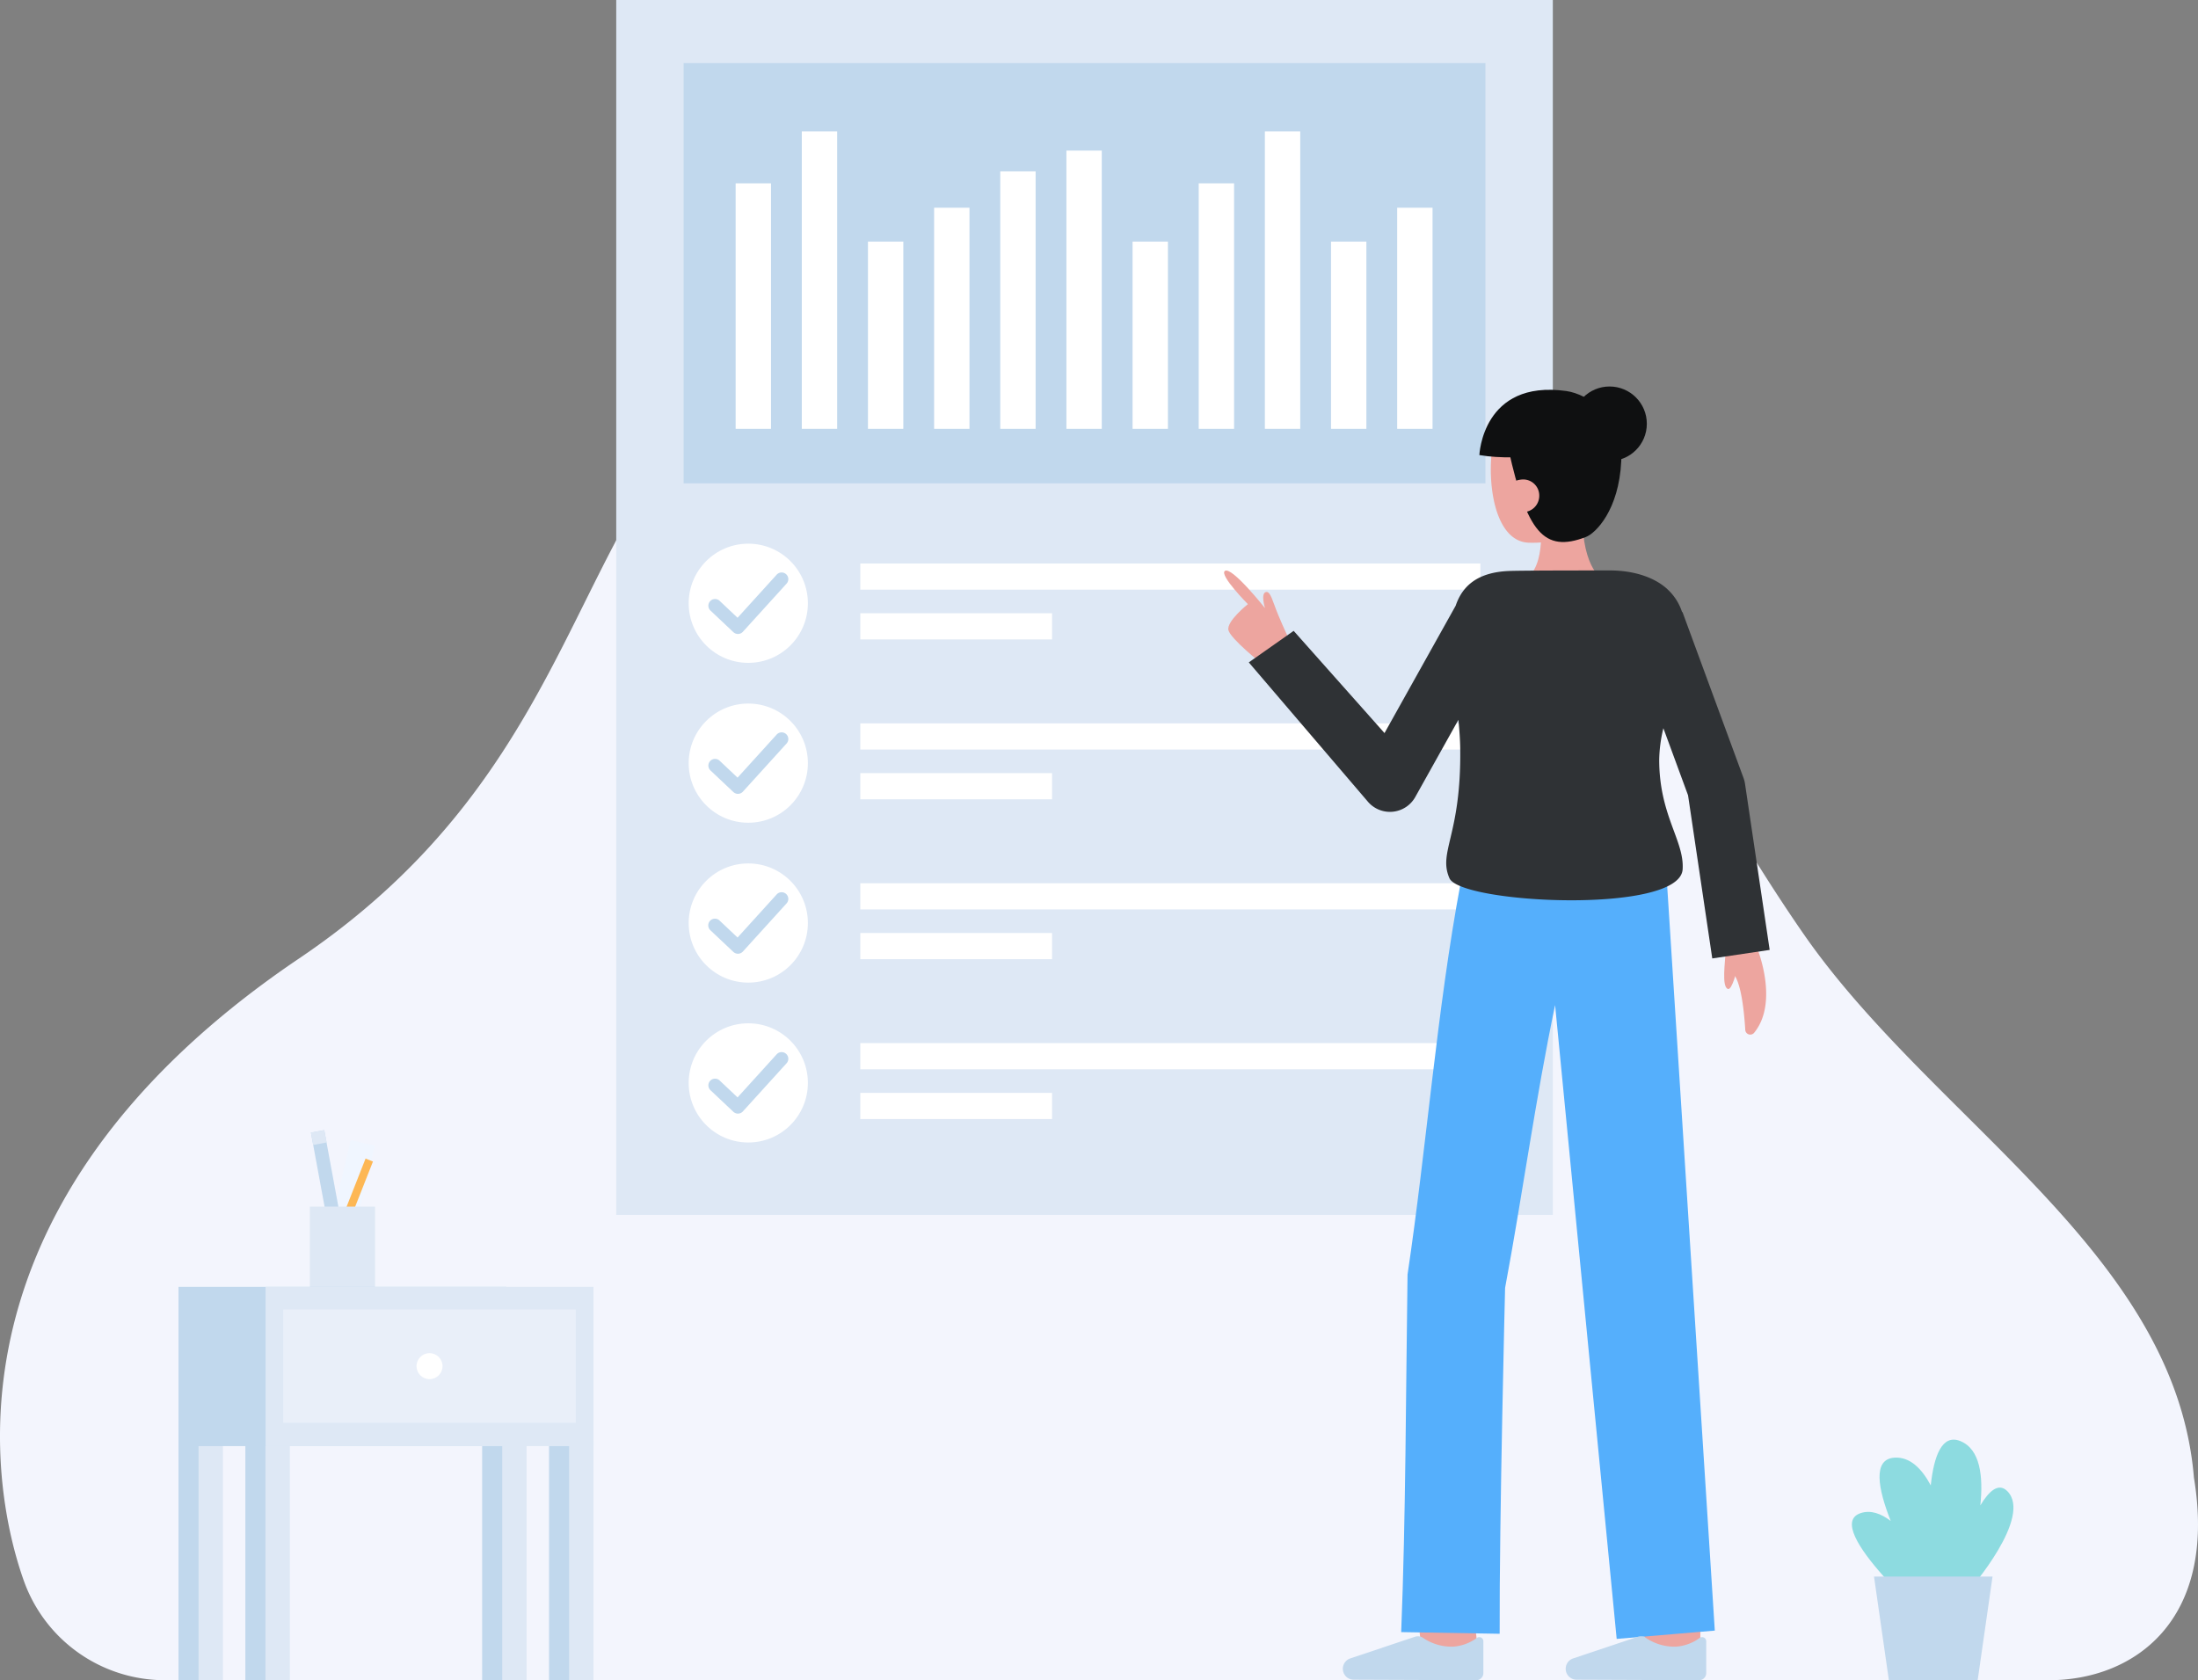 <svg id="Layer_1" data-name="Layer 1" xmlns="http://www.w3.org/2000/svg" viewBox="0 0 894.767 684.04">
  <rect x="0" y="0" width="894.767" height="684.04" fill="#808080" stroke="none"/>
  <g id="Layer_8" data-name="Layer 8">
    <path d="M67.141,684.04A60.908,60.908,0,0,1,9.782,643.78C1.813,621.581-36.352,496.892,121.764,390.2c155.128-104.68,90.614-251.165,287.469-278.968,204.855-11.951,234.091,137.8,324.861,268.844,52.613,75.958,151.467,129.69,159.021,221.545,9.664,58.573-24.771,82.443-59.065,82.421C642.323,683.915,67.141,684.04,67.141,684.04Z" fill="#f3f5fd"/>
  </g>
  <g>
    <rect x="250.859" width="381.27" height="494.601" fill="#dee8f5"/>
    <g>
      <rect x="278.292" y="25.683" width="326.404" height="171.09" fill="#c1d8ed"/>
      <rect x="299.468" y="74.639" width="14.394" height="99.951" fill="#fff"/>
      <rect x="380.259" y="84.565" width="14.394" height="90.023" fill="#fff"/>
      <rect x="326.399" y="53.485" width="14.394" height="121.103" fill="#fff"/>
      <rect x="353.329" y="98.347" width="14.394" height="76.242" fill="#fff"/>
      <rect x="407.189" y="69.763" width="14.394" height="104.826" fill="#fff"/>
      <rect x="434.119" y="61.311" width="14.394" height="113.277" fill="#fff"/>
      <rect x="461.049" y="98.347" width="14.394" height="76.242" fill="#fff"/>
      <rect x="487.979" y="74.639" width="14.394" height="99.951" fill="#fff"/>
      <rect x="568.769" y="84.565" width="14.394" height="90.023" fill="#fff"/>
      <rect x="514.909" y="53.485" width="14.394" height="121.103" fill="#fff"/>
      <rect x="541.839" y="98.347" width="14.394" height="76.242" fill="#fff"/>
    </g>
    <g>
      <g>
        <circle cx="304.615" cy="245.601" r="24.261" fill="#fff"/>
        <rect x="350.213" y="229.404" width="252.422" height="10.657" fill="#fff"/>
        <rect x="350.213" y="249.66" width="78.054" height="10.657" fill="#fff"/>
        <path d="M300.4,258.1a2.721,2.721,0,0,1-1.866-.742l-9.329-8.8a2.719,2.719,0,0,1,3.732-3.955l7.313,6.9,15.889-17.51a2.719,2.719,0,1,1,4.027,3.653l-17.753,19.563a2.721,2.721,0,0,1-1.908.89Z" fill="#c1d8ed"/>
      </g>
      <g>
        <circle cx="304.615" cy="310.69" r="24.261" fill="#fff"/>
        <rect x="350.213" y="294.493" width="252.422" height="10.657" fill="#fff"/>
        <rect x="350.213" y="314.749" width="78.054" height="10.657" fill="#fff"/>
        <path d="M300.4,323.19a2.725,2.725,0,0,1-1.866-.741l-9.329-8.8a2.719,2.719,0,0,1,3.732-3.955l7.313,6.9,15.889-17.509a2.719,2.719,0,1,1,4.027,3.653L302.416,322.3a2.721,2.721,0,0,1-1.908.89Z" fill="#c1d8ed"/>
      </g>
      <g>
        <circle cx="304.615" cy="375.779" r="24.261" fill="#fff"/>
        <rect x="350.213" y="359.583" width="252.422" height="10.657" fill="#fff"/>
        <rect x="350.213" y="379.839" width="78.054" height="10.657" fill="#fff"/>
        <path d="M300.4,388.279a2.721,2.721,0,0,1-1.866-.741l-9.329-8.8a2.719,2.719,0,1,1,3.732-3.954l7.313,6.9,15.889-17.509a2.719,2.719,0,1,1,4.027,3.653l-17.753,19.562a2.717,2.717,0,0,1-1.908.89Z" fill="#c1d8ed"/>
      </g>
      <g>
        <circle cx="304.615" cy="440.868" r="24.261" fill="#fff"/>
        <rect x="350.213" y="424.672" width="252.422" height="10.657" fill="#fff"/>
        <rect x="350.213" y="444.928" width="78.054" height="10.657" fill="#fff"/>
        <path d="M300.4,453.368a2.721,2.721,0,0,1-1.866-.741l-9.329-8.8a2.719,2.719,0,0,1,3.732-3.955l7.313,6.9,15.889-17.509a2.719,2.719,0,1,1,4.027,3.653l-17.753,19.562a2.713,2.713,0,0,1-1.908.89Z" fill="#c1d8ed"/>
      </g>
    </g>
  </g>
  <g>
    <path d="M578.8,672.324c-2.4-20.17-2.4-22.246-2.4-22.928h22.752c0-.069,0-.158,0-.264.08,1.683,1.227,11.955,2.244,20.507Z" fill="#eda59f"/>
    <path d="M669.453,675.045s-.077-23.562-.077-25.649h22.752c0,2.082.077,25.575.077,25.575Z" fill="#eda59f"/>
    <path d="M570.4,664.458c1.884-47.063,1.893-98.4,2.584-145.548,7.705-51.585,11.985-108.117,21.6-159.334l.289.085.847-5.775,82.424-1.588,19.923,311.551-39.944,3.375L633.053,409.171c-7.965,38.045-13.308,77.5-20.356,115.159,0,0-2.372,94.427-2.213,140.811Z" fill="#55affc"/>
    <path d="M641.795,683.844a4.45,4.45,0,0,1-4.431-4.469c0-.11,0-.22.014-.331h0a4.454,4.454,0,0,1,2.881-3.824l26.481-8.869a3.752,3.752,0,0,1,3.112.346,20.694,20.694,0,0,0,12.425,3.685,18.449,18.449,0,0,0,9.556-3.491,1.675,1.675,0,0,1,2.738,1.3V681.14a2.9,2.9,0,0,1-2.9,2.9h-.013Z" fill="#c1d8ed"/>
    <path d="M551.076,683.844a4.45,4.45,0,0,1-4.431-4.469c0-.11,0-.22.014-.331h0a4.454,4.454,0,0,1,2.881-3.824l26.481-8.869a3.752,3.752,0,0,1,3.112.346,20.694,20.694,0,0,0,12.425,3.685,18.449,18.449,0,0,0,9.556-3.491,1.675,1.675,0,0,1,2.738,1.3V681.14a2.9,2.9,0,0,1-2.9,2.9h-.013Z" fill="#c1d8ed"/>
    <g>
      <path d="M702.4,387.838c0,3.229-1.7,14.023,1.037,14.794,1.644.462,3.586-7.582,3.586-7.582" fill="#eda59f"/>
      <path d="M715.348,386.143s8.953,21.792-1.259,34.312a2.045,2.045,0,0,1-3.625-1.172c-.5-8.441-2.2-25.779-7.764-23.754V381.917" fill="#eda59f"/>
    </g>
    <path d="M513.461,270.039s-12.5-9.932-13.389-13.5,7.922-10.584,7.922-10.584-11.71-11.8-9.375-13.515c2.756-2.02,16.344,15.148,16.344,15.148s-1.921-6.177.472-6.582c.983-.166,1.762.8,3.3,5.17,1.753,4.981,5.257,12.477,5.257,12.477Z" fill="#eda59f"/>
    <path d="M652.83,236.1s-8.712-3.743-8.712-26.632L626.6,207.684s3.61,20.226-4.587,27.414Z" fill="#eda59f"/>
    <path d="M653.183,199.849c-.629,7-3.858,13.838-9.76,16.565a43.866,43.866,0,0,1-20.671,4.538c-19.012,0-18.8-43.248-10.515-52.324s35.03-5.952,39.374,7.737C653.859,183.444,653.781,193.19,653.183,199.849Z" fill="#eda59f"/>
    <g>
      <circle cx="625.604" cy="195.186" r="1.569" fill="#2f3235"/>
      <path d="M628.69,192.077a.743.743,0,0,1-.115-.009l-4.168-.648a.737.737,0,1,1,.227-1.457l4.168.648a.737.737,0,0,1-.112,1.466Z" fill="#2f3235"/>
    </g>
    <path d="M614.1,183.019c7.435,33.348,14.281,42.262,31.518,35.585,3.952-1.531,13.421-10.92,14.369-30.9.848-17.862-13.442-27.266-22.425-28.516-34.137-4.747-35.335,26.077-35.335,26.077,17.132,2.937,40.468-1.916,40.468-1.916" fill="#0f1011"/>
    <circle cx="655.222" cy="172.521" r="15.174" fill="#0f1011"/>
    <path d="M526.625,256.833l36.986,41.612,28.966-51.85c2.752-8.138,8.977-13.6,21.656-14.138,4.349-.187,25.575-.22,41.115-.22,10.441,0,19.012,3.2,23.961,8.153a21.818,21.818,0,0,1,5.439,8.806l.149-.055,24.869,67.622a11.785,11.785,0,0,1,.6,2.343L720.4,386.728,697.034,390.2l-9.859-66.42-10.042-27.308a57.785,57.785,0,0,0-1.7,12.823c0,22.757,10.289,32.956,9.536,44.633-1.193,18.359-90.389,14.021-94.934,3.593-4.679-10.755,4.818-17.38,4.4-52.557-.045-3.827-.341-7.832-.748-11.909L576.135,324.47a11.81,11.81,0,0,1-19.141,2.086l-48.628-56.884Z" fill="#2f3235"/>
    <path d="M613.294,201.849a6.655,6.655,0,0,0,13.31,0,6.544,6.544,0,0,0-6.431-6.655h-.224C615.209,195.427,613.294,198.173,613.294,201.849Z" fill="#eda59f"/>
  </g>
  <g>
    <path d="M757.473,616.006c4.058-1.328,8.222.166,12.206,3.193-5.247-13.252-7.414-25.222,1.559-25.761,6.277-.377,11.086,4.439,14.739,11.286,1.285-12.039,4.6-21.017,12.026-18.041,8.152,3.269,9.392,14.469,8.155,26.188,3.592-5.985,7.459-9.323,10.97-5.812,10.479,10.478-15.242,40.01-15.242,40.01H795.5l-3.645,3.958c.738,1.56,1.142,2.489,1.142,2.489l-4.631,9.423S740.634,621.518,757.473,616.006Z" fill="#8ddbe0"/>
    <polygon points="768.926 684.04 805.078 684.04 811.13 641.837 762.875 641.837 768.926 684.04" fill="#c1d8ed"/>
  </g>
  <g>
    <g>
      <rect x="136.493" y="464.573" width="10.055" height="53.316" transform="translate(116.82 -19.382) rotate(13.302)" fill="#f0f6ff"/>
      <g>
        <rect x="130.72" y="460.22" width="5.524" height="46.31" transform="translate(-85.473 32.235) rotate(-10.452)" fill="#c1d8ed"/>
        <rect x="126.998" y="460.559" width="5.524" height="5.113" transform="translate(-84.29 32.423) rotate(-10.775)" fill="#dee8f5"/>
      </g>
      <rect x="117.507" y="492.994" width="48.026" height="3.242" transform="translate(-370.545 444.997) rotate(-68.498)" fill="#fdb754"/>
      <rect x="126.133" y="491.231" width="26.535" height="33.914" fill="#dee8f5"/>
    </g>
    <g>
      <g>
        <rect x="223.502" y="586.404" width="9.925" height="97.637" transform="translate(456.928 1270.444) rotate(-180)" fill="#c1d8ed"/>
        <rect x="231.67" y="586.404" width="9.925" height="97.637" transform="translate(473.264 1270.444) rotate(-180)" fill="#dee8f5"/>
      </g>
      <g>
        <rect x="99.88" y="586.404" width="9.925" height="97.637" transform="translate(209.685 1270.444) rotate(-180)" fill="#c1d8ed"/>
        <rect x="108.048" y="586.404" width="9.925" height="97.637" transform="translate(226.021 1270.444) rotate(-180)" fill="#dee8f5"/>
      </g>
      <g>
        <rect x="196.28" y="586.404" width="9.925" height="97.637" transform="translate(402.485 1270.444) rotate(-180)" fill="#c1d8ed"/>
        <rect x="204.448" y="586.404" width="9.925" height="97.637" transform="translate(418.821 1270.444) rotate(-180)" fill="#dee8f5"/>
      </g>
      <g>
        <rect x="72.658" y="586.404" width="9.925" height="97.637" transform="translate(155.241 1270.444) rotate(-180)" fill="#c1d8ed"/>
        <rect x="80.826" y="586.404" width="9.925" height="97.637" transform="translate(171.578 1270.444) rotate(-180)" fill="#dee8f5"/>
      </g>
      <rect x="72.658" y="523.907" width="133.485" height="64.838" fill="#c1d8ed"/>
      <rect x="108.11" y="523.907" width="133.485" height="64.838" fill="#dee8f5"/>
      <g opacity="0.53">
        <rect x="115.291" y="533.124" width="119.123" height="46.117" fill="#f3f5fd"/>
      </g>
      <circle cx="174.852" cy="556.183" r="5.291" fill="#fff"/>
    </g>
  </g>
</svg>
